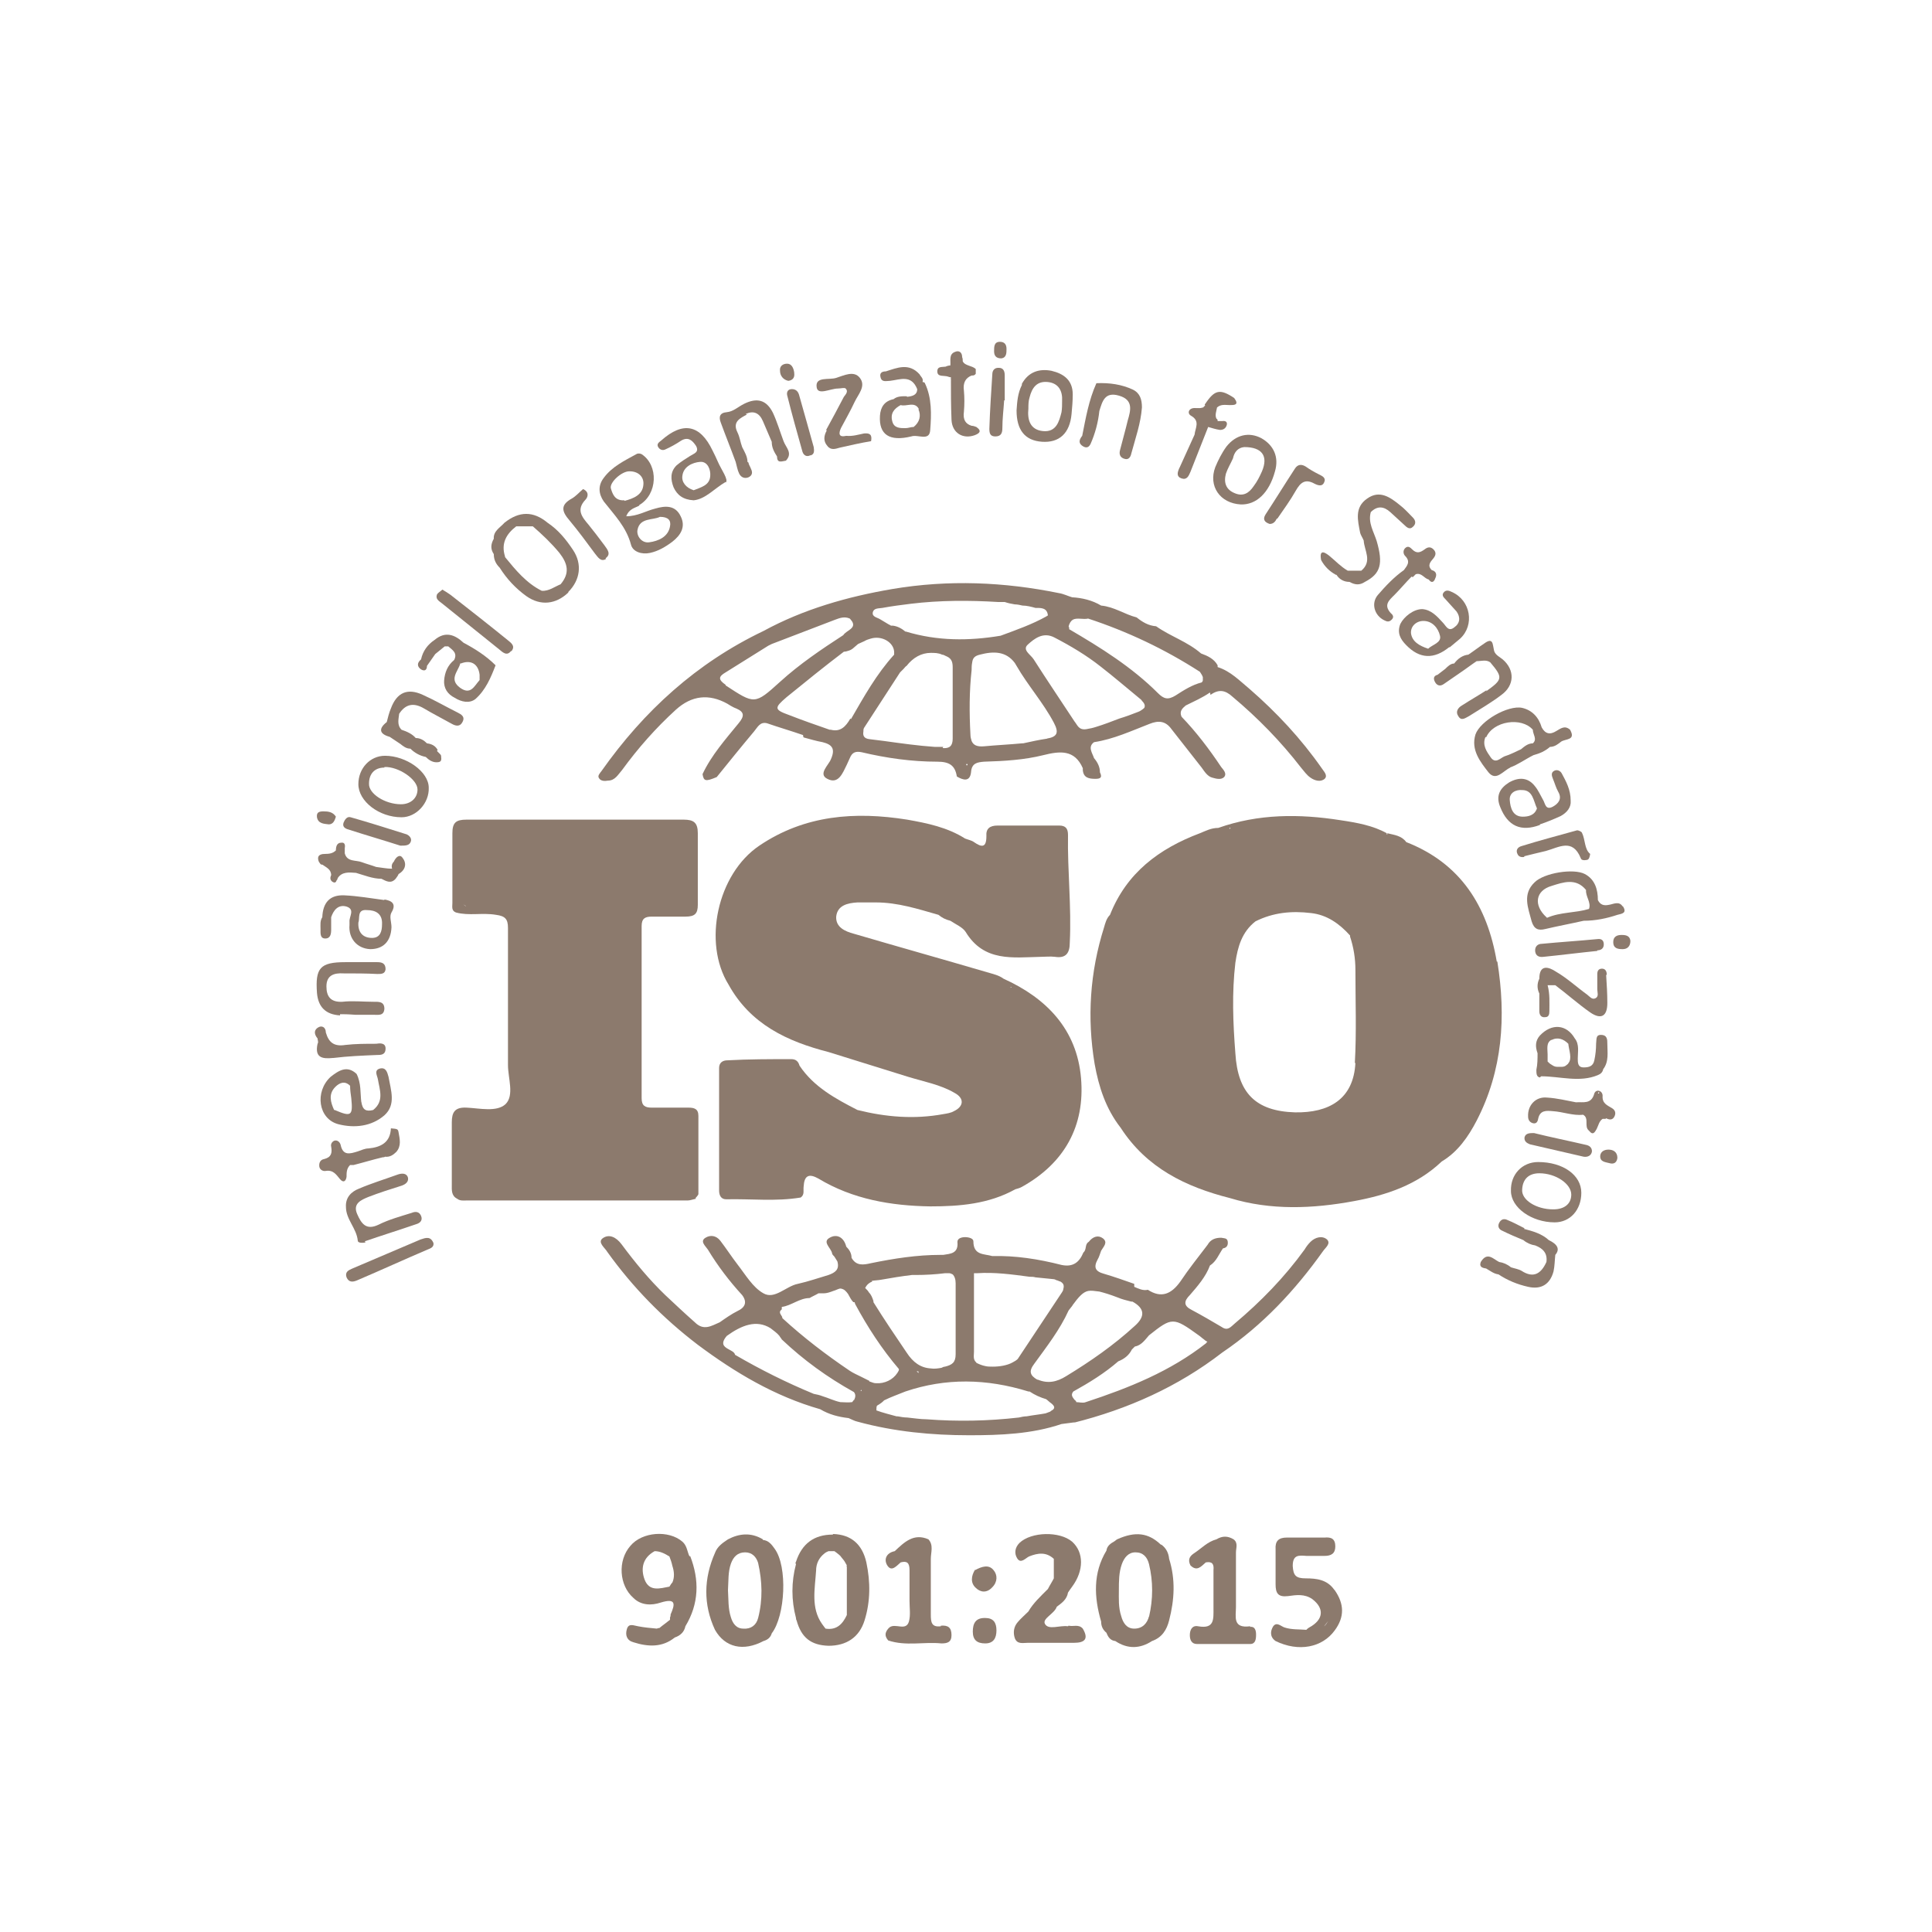 <svg viewBox="0 0 32.67 32.67" xmlns="http://www.w3.org/2000/svg" id="uuid-da65ffc2-1524-4067-bf1a-cf959786a2d0"><defs><style>.uuid-c1314198-42e1-46c1-8d28-9320af7c5bbe{fill:#8c7a6d;}</style></defs><path d="M10.81,8.54c.31-.18.33-.67.04-.86-.02-.01-.06-.02-.09,0-.2.11-.41.21-.55.4-.1.13-.09.27,0,.4.18.23.38.43.46.73.03.12.18.17.32.14.14-.03.26-.1.38-.19.14-.11.23-.25.14-.43-.09-.19-.26-.18-.43-.13-.16.04-.3.13-.49.13.05-.13.15-.14.22-.18ZM11.16,8.74c.14,0,.19.06.17.16-.03.18-.2.25-.35.27-.13.02-.22-.11-.2-.21.04-.21.26-.16.38-.22ZM10.56,8.46c-.16.01-.2-.1-.23-.2-.03-.1.19-.3.32-.29.14,0,.24.09.23.22-.01.18-.17.24-.32.28Z" class="uuid-c1314198-42e1-46c1-8d28-9320af7c5bbe"></path><path d="M14.08,25.95c-.31,0-.52.15-.62.46-.01.01-.01.03,0,.04-.08.3-.08.61,0,.91h0s0,.03.01.04c.08.29.24.42.54.43.3,0,.52-.14.61-.43.1-.32.1-.65.03-.98-.07-.31-.26-.47-.56-.48ZM14.32,26.64c0,.17,0,.34,0,.51v.16c-.07.15-.17.26-.36.23h0s-.04-.05-.06-.08c-.19-.27-.12-.59-.1-.9,0-.12.05-.22.14-.29.02-.02.05-.03.07-.04.03,0,.07,0,.1,0h0s.07.05.1.08c.02.03.05.06.07.09.01.02.03.05.04.07-.01.01,0,.02,0,.03,0,.04,0,.09,0,.14ZM14.32,26.32s0,0,0,0c0,0,0,0,0,0,0,0,0,0,0,0,0,0,0,0,0,0Z" class="uuid-c1314198-42e1-46c1-8d28-9320af7c5bbe"></path><path d="M25.31,16.26c-.16-.94-.61-1.66-1.53-2.02-.08-.11-.2-.12-.32-.15v.02h-.01v-.02c-.23-.13-.51-.18-.78-.22-.7-.11-1.39-.11-2.07.13h0c-.12,0-.21.05-.31.09-.69.26-1.24.67-1.52,1.38-.06.06-.08.14-.1.21-.24.76-.29,1.53-.16,2.31.07.39.19.76.44,1.08.44.68,1.1,1,1.85,1.19.69.21,1.4.18,2.1.05.54-.1,1.06-.27,1.48-.67h0c.27-.16.45-.42.59-.69.44-.85.5-1.76.35-2.69ZM20.79,14.02s0-.01,0-.02c0,0,.01,0,.02,0,0,0-.01.01-.02.02ZM22.92,17.97c-.03.62-.45.85-1.02.84-.67-.02-.97-.33-1.01-1-.04-.51-.06-1.02,0-1.53.04-.27.11-.52.34-.7,0,0,0,0,0,0,.3-.15.61-.18.94-.14.27.03.48.18.66.38,0,0,0,.01,0,.02.06.18.09.37.09.56,0,.53.02,1.06-.01,1.58Z" class="uuid-c1314198-42e1-46c1-8d28-9320af7c5bbe"></path><path d="M20.47,11.75c.14-.1.25-.08.37.03.43.36.82.76,1.16,1.2.05.06.1.13.16.17.07.05.17.08.24.02.06-.06-.02-.13-.05-.18-.35-.5-.76-.94-1.22-1.34-.17-.14-.32-.3-.54-.37,0-.01,0-.02,0-.03-.06-.11-.17-.16-.28-.2-.23-.2-.52-.29-.76-.46-.13-.01-.23-.07-.33-.15-.2-.05-.38-.18-.6-.2-.15-.09-.32-.13-.49-.14-.07-.02-.15-.06-.22-.07-.93-.19-1.87-.23-2.82-.07-.76.13-1.5.34-2.18.71-1.13.54-2.02,1.35-2.74,2.37-.03.04-.07.08-.04.12.03.05.1.05.15.04.12,0,.17-.1.24-.18.27-.37.57-.71.91-1.02q.4-.36.87-.1s.09.06.15.08c.14.06.14.13.04.25-.22.27-.46.54-.61.86.02.12.05.13.24.05h0c.21-.26.42-.52.63-.77.06-.07.1-.17.22-.14.2.07.41.13.61.2h0s0,.03.01.04c.11.03.21.06.32.08.16.04.22.11.14.29-.04.1-.22.25-.06.33.19.1.26-.1.33-.24.02-.04.03-.07.05-.11.04-.1.1-.12.2-.1.42.1.85.16,1.28.16.2,0,.3.06.33.25h0c.1.06.22.1.24-.07.01-.16.11-.17.22-.18.34-.01.68-.03,1-.11.28-.07.53-.1.67.22,0,.01,0,.02,0,.03.01.13.1.15.21.15.07,0,.13-.01.08-.11,0-.09-.04-.17-.1-.24-.03-.09-.11-.19,0-.27.33-.05.63-.19.94-.31.15-.06.27-.05.37.09.17.22.34.43.51.65.05.07.1.15.18.17.07.02.15.04.2-.01.05-.06-.01-.12-.05-.17-.2-.3-.42-.59-.67-.85-.04-.09.01-.14.07-.19.14-.07.28-.13.41-.22ZM13.62,10.48s-.03.01-.04.02c0,0,0,0,0,0,.01,0,.03-.01.05-.02ZM12.27,11.58c-.13-.09-.12-.14,0-.21.24-.15.48-.3.72-.45.02-.01.04-.02.06-.03.36-.14.71-.27,1.07-.41.08-.03.16-.06.25-.02.02.02.03.04.04.05.07.12-.1.15-.15.23-.37.24-.74.49-1.07.79-.43.39-.43.38-.92.06ZM14.38,12.15c-.08.14-.17.23-.33.19,0,0-.01,0-.02,0-.23-.08-.46-.16-.69-.25-.25-.09-.25-.12-.04-.3.32-.26.64-.52.97-.77.03,0,.06-.01.09-.02.03-.01.06-.03.08-.05.02-.02.05-.04.07-.06.04-.02.07-.03.11-.05.03-.02.07-.03.1-.04.19-.06.39.06.4.22,0,.02,0,.04,0,.05-.3.33-.51.71-.73,1.09ZM16.12,12.68h0s0,0,0,0c0,0,0,0,0,0ZM15.95,12.63s-.1,0-.14,0c-.29-.02-.57-.06-.86-.1-.08-.01-.16-.02-.24-.03-.11-.01-.12-.07-.11-.13,0-.02,0-.04.01-.06.2-.31.41-.63.61-.94.02-.02.04-.04.06-.06.02-.02.03-.04.05-.05.11-.14.25-.22.41-.22.06,0,.13,0,.19.03.03,0,.05.02.08.03.09.04.1.11.1.19,0,.4,0,.8,0,1.2,0,.12-.05.17-.17.16ZM15.17,10.83s0,0,0,0c0,0,0,0,0,0,0,0,0,0,0,0ZM16.34,12.92s.01,0,.02,0c0,0,0,.01,0,.02,0,0-.01,0-.02,0ZM15.32,10.68s0,0-.01,0c0,0,0,0,0,0h0c-.06-.05-.13-.09-.21-.1-.01,0-.02,0-.03,0,0,0,0,0,0,0-.01,0-.03-.02-.04-.02-.05-.03-.1-.06-.15-.09-.05-.03-.14-.04-.12-.12.02-.07.1-.06.16-.07,0,0,0,0,0,0,.16-.03.32-.05.48-.07.49-.06.99-.06,1.48-.03.03,0,.05,0,.08,0,0,0,.02,0,.03,0,.06.02.11.03.17.04.04,0,.09.01.13.02.07,0,.15.02.22.04,0,0,.01,0,.02,0,.08,0,.18,0,.19.13,0,0-.02,0-.02.01-.25.14-.51.23-.78.33,0,0,0,0,0,0-.54.09-1.07.09-1.6-.07ZM17.71,12.49c-.14.02-.27.05-.41.08,0,0-.01,0-.02,0-.21.02-.43.03-.64.05-.12.01-.18-.02-.21-.09-.01-.03-.02-.07-.02-.11-.02-.37-.02-.73.02-1.09,0-.04,0-.08.01-.13.01-.08.05-.11.13-.13.23-.06.44-.06.59.14.01.02.02.03.03.05.19.33.45.62.63.96.09.17.06.24-.12.27ZM19.35,11.97s-.05.05-.11.07c-.1.04-.21.08-.31.11-.13.05-.26.1-.39.14-.06.02-.11.03-.17.04-.13.02-.15-.07-.2-.13-.23-.35-.46-.69-.69-1.05-.05-.08-.2-.16-.1-.25.11-.1.26-.22.45-.12.27.14.54.3.78.49.22.17.44.36.66.54.01.01.03.02.04.04.04.04.06.08.04.12ZM19.88,11.76c-.13.08-.2.06-.3-.04-.44-.44-.97-.77-1.5-1.08,0,0,0-.01,0-.02,0,0,0-.02-.01-.02.01-.06.04-.1.07-.12.07-.04.18,0,.26-.02.67.22,1.3.52,1.89.9.02.03.04.06.05.09,0,.02,0,.03,0,.05,0,.01,0,.02-.02.04-.16.04-.3.13-.44.22Z" class="uuid-c1314198-42e1-46c1-8d28-9320af7c5bbe"></path><path d="M18.15,24.06c.92-.23,1.77-.61,2.52-1.19.68-.46,1.23-1.05,1.7-1.71.04-.06.14-.13.07-.2-.08-.07-.2-.04-.28.04-.04.04-.07.08-.1.13-.34.47-.74.88-1.18,1.25-.07.06-.12.13-.22.06-.17-.1-.34-.2-.51-.29-.14-.07-.13-.15-.03-.25.13-.15.27-.31.34-.5.11-.07.15-.19.22-.29.07-.01.09-.06.08-.12s-.07-.05-.11-.06c-.1,0-.18.03-.23.12h0c-.16.21-.32.41-.46.62-.15.21-.32.29-.55.14-.08.02-.16-.02-.23-.05,0,0,0-.01,0-.02,0-.01,0-.02,0-.03-.17-.06-.34-.12-.51-.17-.15-.04-.18-.11-.11-.24.03-.05.04-.1.06-.15.04-.07.12-.14.03-.21-.08-.06-.17-.03-.24.06-.07.04-.03.13-.09.18h0c-.07.17-.18.25-.37.21-.39-.1-.78-.16-1.17-.15-.14-.04-.32-.01-.32-.25,0-.05-.08-.07-.14-.07-.06,0-.13.02-.13.08.02.2-.12.2-.24.22,0,0-.02,0-.02,0-.01,0-.02,0-.03,0h0c-.39,0-.78.06-1.17.14-.13.03-.25.05-.33-.09h0c0-.08-.04-.14-.09-.19,0,0,0,0,0,0-.04-.16-.16-.22-.28-.15-.13.07.02.17.04.26,0,.02.02.04.04.06h0s.03.05.05.08c.04.14-.04.19-.15.23h0c-.17.05-.34.11-.52.15-.2.04-.39.27-.58.16-.18-.1-.3-.31-.44-.49-.1-.13-.19-.27-.29-.4-.07-.09-.17-.1-.25-.05-.1.06,0,.14.04.2.17.28.36.53.58.77.09.12.05.21-.08.27-.1.05-.2.12-.3.19-.14.06-.27.15-.42,0h0c-.17-.15-.34-.31-.5-.46-.27-.26-.51-.55-.74-.86-.09-.12-.21-.18-.32-.1-.09.07.04.16.08.23.43.6.94,1.12,1.53,1.57.63.47,1.3.87,2.07,1.09.15.09.31.13.48.15h0s0,0,0,0h0s0,0,0,0c.05.02.1.05.15.06.62.17,1.26.23,1.89.23.52,0,1.06-.02,1.56-.19.08-.01.16-.02.23-.03ZM19.43,22.58c.39-.31.41-.31.84,0,.03.02.06.05.09.07.02.02.04.03.06.04-.01,0-.02.01-.02.02,0,0,0,0,0,0,0,0,0,0,0,0-.61.48-1.31.76-2.04,1-.05.02-.11,0-.16,0,0-.02-.02-.03-.03-.04-.03-.04-.07-.08-.02-.14.27-.15.53-.31.76-.51.1-.04.18-.1.23-.2.02-.02.03-.03.05-.05.11-.02.17-.11.24-.19ZM18.13,22.08c.11-.15.18-.23.27-.25.05-.01.11,0,.19.01.08.02.18.05.31.1.07.03.15.05.23.07,0,0,.01,0,.02,0q.31.17.04.41c-.36.33-.75.6-1.16.85-.16.1-.31.13-.48.06,0,0,0,0-.01,0-.12-.07-.15-.14-.05-.27.21-.29.43-.57.58-.9.02-.03.05-.06.07-.09ZM16.46,21.53s.04,0,.06,0c.3-.02.59.02.89.06.03,0,.07,0,.1.01.1.01.2.02.3.03.02,0,.04.01.06.02.02,0,.04.02.06.02.05.03.07.06.05.13,0,.02-.01.03-.02.05-.25.38-.5.75-.75,1.13-.02.02-.05.04-.09.06-.09.05-.22.07-.33.07-.05,0-.09,0-.13-.01-.05-.01-.1-.03-.14-.05,0,0-.01,0-.01-.01-.06-.05-.04-.12-.04-.18,0-.08,0-.15,0-.23,0-.28,0-.56,0-.84,0-.09,0-.18,0-.27,0,0,0,0,0,0ZM14.74,21.66c.05-.01.11-.01.16-.02.17-.03.35-.06.52-.08,0,0,0,0,0,0,.02,0,.03,0,.05,0h0s0,0,.01,0c.17,0,.34-.01.5-.03.03,0,.05,0,.07,0,.02,0,.04.01.06.02.03.03.05.08.05.15,0,.4,0,.8,0,1.2,0,.14-.06.18-.18.21-.02,0-.04.01-.06.02-.06.01-.12.02-.18.01-.17-.01-.3-.1-.41-.27,0,0,0,0,0,0,0,0,0,0,0,0-.19-.28-.38-.56-.56-.85,0,0,0-.01,0-.02-.02-.06-.04-.11-.08-.15-.01-.02-.03-.04-.05-.06,0,0,0,0-.01-.01.03-.06.07-.09.12-.11ZM15.76,23.25s-.01,0-.02,0h0s0,0,.02,0ZM15.54,23.22s-.03-.02-.04-.03c0,0,.02,0,.03,0,0,.01,0,.02.01.03ZM14.44,23.67s-.02.03-.03.04c-.07.01-.14,0-.2,0-.1-.02-.2-.07-.3-.1-.05-.02-.1-.03-.15-.04-.46-.19-.9-.41-1.33-.66-.01-.05-.07-.07-.12-.1-.07-.04-.13-.09-.02-.22,0,0,0,0,0,0,.25-.18.5-.28.74-.13.05.04.11.08.15.13.01.02.03.04.04.06h0c.37.35.77.64,1.22.89.04.05.02.1,0,.14ZM14.55,23.52s0,0,0,0h0s.02-.02.02-.02c0,0,0,0,0,.02-.01,0-.02,0-.03,0ZM14.7,23.35s-.1-.05-.14-.07c-.06-.03-.13-.06-.19-.1-.4-.27-.78-.56-1.14-.89-.02-.02-.05-.04-.06-.06.01.02.04.04.06.06,0-.04-.05-.07-.04-.11,0-.01.01-.02.03-.04,0,0,0-.01,0-.02,0,0,0,0,0,0,0,0,0-.01,0-.02.16-.02.3-.15.47-.15.05-.03.1-.05.15-.08.03,0,.06,0,.09,0,.05,0,.11-.02.16-.04.04-.01.07-.03.11-.04,0,0,.01,0,.02,0h0,0s0,0,0,0c.06.01.09.05.12.09.03.05.05.1.09.14,0,0,0,0,.01,0,0,0,0,0,.01,0,0,0,.01.02.01.03.21.39.45.76.74,1.1,0,0,0,.01,0,.02-.06.13-.19.21-.33.22,0,0-.01,0-.02,0h0s-.02,0-.04,0c-.04,0-.07-.02-.11-.03ZM17.76,23.87s-.05.02-.08.03h0c-.11.02-.21.03-.32.05-.04,0-.09.01-.13.02-.52.06-1.04.07-1.56.03-.11,0-.22-.02-.33-.03-.05,0-.11-.01-.16-.02h0s-.01,0-.02,0c-.11-.03-.23-.06-.34-.1,0-.04,0-.06.01-.08h0s.07-.04.1-.07c0,0,.01-.01.02-.02,0,0,0,0,0,0,.12-.06.24-.1.36-.15.68-.23,1.37-.22,2.08,0,0,0,.01,0,.02,0,.09.06.18.1.28.13h0s.04.03.06.05c.07.05.12.1.02.15Z" class="uuid-c1314198-42e1-46c1-8d28-9320af7c5bbe"></path><path d="M12.27,8.16c.06-.04-.08-.23-.13-.35-.03-.07-.06-.13-.09-.19-.21-.44-.5-.5-.87-.17-.04.03-.08.06-.05.11.03.05.08.06.12.04.09-.04.18-.09.27-.15.12-.07.19,0,.25.09.06.11-.04.13-.1.17-.08.05-.16.1-.23.16-.11.11-.1.24-.05.37.06.13.16.21.34.22.2-.02.35-.2.54-.31ZM11.54,8.04c.02-.15.17-.22.3-.23.13-.01.18.14.17.24-.01.16-.16.19-.28.24-.13-.04-.21-.14-.19-.25Z" class="uuid-c1314198-42e1-46c1-8d28-9320af7c5bbe"></path><path d="M24.51,10.95c.06-.05.12-.1.18-.15.25-.23.18-.65-.14-.79-.04-.02-.09-.04-.13,0-.05.05-.01.09.02.12.06.07.13.14.19.21.07.1.06.2-.04.27-.1.08-.14-.03-.19-.08-.1-.11-.2-.22-.35-.23-.15,0-.31.13-.37.25-.06.15,0,.26.1.36q.34.35.73.03ZM24.07,10.5c.15,0,.25.12.28.25.03.12-.13.15-.2.22-.15-.05-.27-.12-.29-.26-.01-.12.09-.21.21-.21Z" class="uuid-c1314198-42e1-46c1-8d28-9320af7c5bbe"></path><path d="M25.53,12.98c.14-.05.26-.14.4-.21.11-.03.2-.07.28-.14.08,0,.14-.05.19-.09h0c.08-.05.25-.02.15-.2-.09-.08-.16-.02-.23.02-.11.07-.19.05-.25-.06-.05-.17-.16-.29-.33-.33-.24-.05-.71.22-.79.45-.08.26.08.46.22.64.13.16.25-.03.37-.08ZM25.13,12.47c.12-.28.6-.35.79-.13,0,.08.08.16,0,.23-.08,0-.14.05-.2.1-.09.04-.18.09-.28.12-.07.03-.15.13-.23.02-.07-.1-.15-.21-.09-.35Z" class="uuid-c1314198-42e1-46c1-8d28-9320af7c5bbe"></path><path d="M26.01,19.65c-.27,0-.47.21-.46.49,0,.28.35.53.74.53.26,0,.45-.21.45-.5,0-.3-.31-.52-.73-.52ZM26.26,20.45c-.28,0-.54-.16-.52-.34.01-.17.11-.27.29-.27.28,0,.54.18.54.36,0,.16-.12.25-.3.25Z" class="uuid-c1314198-42e1-46c1-8d28-9320af7c5bbe"></path><path d="M6.79,13.82c.25,0,.47-.24.46-.5,0-.27-.38-.54-.74-.54-.25,0-.45.21-.45.48,0,.29.35.56.73.56ZM6.5,12.97c.24-.01.56.21.56.38,0,.15-.12.25-.28.25-.27,0-.55-.18-.54-.35,0-.16.09-.27.26-.27Z" class="uuid-c1314198-42e1-46c1-8d28-9320af7c5bbe"></path><path d="M26.04,13.94c.12-.04.24-.09.35-.14.11-.06.18-.15.17-.26,0-.19-.08-.33-.15-.46-.02-.04-.07-.07-.12-.05-.07.03-.05.09-.03.14.03.07.05.15.09.22.07.12,0,.2-.09.25-.13.07-.13-.06-.17-.12-.04-.07-.08-.16-.13-.22-.12-.16-.28-.16-.44-.07-.16.1-.23.23-.15.42q.19.48.67.3ZM25.74,13.36c.18,0,.19.18.25.31-.04.12-.15.14-.24.14-.17,0-.21-.15-.22-.28s.11-.18.21-.17Z" class="uuid-c1314198-42e1-46c1-8d28-9320af7c5bbe"></path><path d="M17.28,6.51c-.07.14-.08.28-.09.43,0,.33.14.51.43.53.29.02.47-.14.5-.47.01-.11.02-.22.02-.33,0-.24-.15-.35-.36-.4-.21-.04-.39.02-.5.22ZM17.96,6.78c0,.06,0,.13-.01.19-.04.16-.09.34-.31.32-.22-.02-.27-.19-.25-.38,0-.06,0-.13.02-.19.04-.16.12-.28.31-.26.18.02.25.15.24.32Z" class="uuid-c1314198-42e1-46c1-8d28-9320af7c5bbe"></path><path d="M20.98,8.53c.26.01.48-.19.58-.56.07-.24-.02-.44-.23-.56-.21-.11-.43-.06-.59.14-.08.11-.14.23-.19.35-.12.32.08.61.43.63ZM20.85,7.75c.02-.1.08-.18.19-.19.3,0,.41.15.3.41-.04.09-.08.17-.14.25-.08.12-.18.18-.32.12-.15-.06-.19-.18-.15-.33.03-.09.08-.17.12-.26Z" class="uuid-c1314198-42e1-46c1-8d28-9320af7c5bbe"></path><path d="M27.44,15.33h0c-.06-.1-.16-.04-.23-.03-.09.02-.15,0-.19-.08h0c0-.18-.05-.35-.22-.44-.19-.1-.69-.02-.85.14-.21.2-.11.43-.05.66.04.13.11.16.23.13.21-.05.43-.09.65-.14.2,0,.39-.04.57-.1.08-.02.17-.03.09-.15ZM26.15,15.51c-.22-.2-.19-.45.09-.53.19-.06.41-.14.58.07-.01.11.09.21.05.32-.23.07-.48.05-.71.15ZM26.86,15.37s0,0,0,0c0,0,0,0,0,0h0ZM26.87,15.37h0Z" class="uuid-c1314198-42e1-46c1-8d28-9320af7c5bbe"></path><path d="M6.17,20.99c.29-.1.58-.19.87-.29.07-.02.11-.07.08-.14-.03-.07-.09-.08-.16-.05-.19.06-.38.11-.56.2-.21.1-.29-.02-.36-.18-.08-.18.07-.24.19-.29.18-.07.37-.13.56-.19.06-.02.12-.06.11-.13-.02-.09-.11-.08-.17-.06-.22.08-.45.15-.66.24-.13.05-.23.15-.22.31,0,.21.18.36.2.57,0,.04.08.04.13.03Z" class="uuid-c1314198-42e1-46c1-8d28-9320af7c5bbe"></path><path d="M5.75,17.15c.06,0,.13,0,.26.01.06,0,.18,0,.31,0,.08,0,.17.02.18-.1,0-.13-.1-.12-.19-.12-.17,0-.35-.02-.52,0-.2.01-.27-.09-.27-.26,0-.19.13-.23.29-.22.19,0,.38,0,.57.01.07,0,.13,0,.14-.08,0-.1-.06-.12-.14-.12-.18,0-.36,0-.54,0-.43,0-.51.1-.48.52q.03.36.39.38Z" class="uuid-c1314198-42e1-46c1-8d28-9320af7c5bbe"></path><path d="M6.5,15.22c-.23-.03-.45-.07-.68-.08-.24-.01-.36.12-.37.37-.04.06-.03.13-.03.2,0,.07-.01.16.08.16.09,0,.1-.08.1-.15,0-.07,0-.14,0-.21.04-.12.12-.22.26-.18.15.05.04.17.05.26,0,.01,0,.03,0,.05-.02.23.13.4.35.41.22,0,.35-.13.36-.37,0-.09-.04-.18,0-.25.09-.15,0-.2-.12-.22ZM6.29,15.86c-.14,0-.24-.08-.23-.26.03-.07-.03-.23.15-.21.14,0,.26.06.25.24,0,.12-.03.23-.17.23Z" class="uuid-c1314198-42e1-46c1-8d28-9320af7c5bbe"></path><path d="M6.11,18.64c-.02-.16,0-.32-.08-.48h0c-.16-.15-.3-.06-.44.05-.27.25-.21.71.13.8.27.07.56.04.78-.15.2-.18.11-.42.07-.65-.02-.07-.04-.17-.15-.14-.1.03-.04.12-.03.18.03.18.11.37-.08.52-.12.03-.18,0-.2-.14ZM5.65,18.77s.04.05.07.06c-.02-.02-.05-.04-.07-.06-.06-.13-.1-.27.02-.39.07-.07.16-.11.25-.02,0,.07.01.14.02.21.03.3,0,.32-.28.2Z" class="uuid-c1314198-42e1-46c1-8d28-9320af7c5bbe"></path><path d="M13.98,7.28c-.05.09-.06.18.01.26.06.08.14.05.21.03.18-.04.35-.08.53-.11.02-.11-.02-.14-.12-.13-.1.02-.19.05-.3.04-.13.03-.13-.04-.09-.13.08-.15.16-.29.23-.44.06-.13.2-.27.09-.41-.1-.13-.27-.04-.4,0-.12.04-.36-.03-.33.16.02.14.23.02.36.02.05,0,.11-.02.13,0,.05.05,0,.1-.03.14-.1.19-.2.38-.3.56Z" class="uuid-c1314198-42e1-46c1-8d28-9320af7c5bbe"></path><path d="M12.61,7c.13-.06.23-.02.29.12.05.12.1.23.15.35,0,.1.04.17.09.25h0c0,.12.08.08.15.07.12-.13,0-.22-.04-.33-.06-.16-.11-.33-.18-.48-.11-.22-.27-.26-.49-.15-.1.05-.18.13-.29.14-.12.01-.14.08-.1.18.08.22.17.44.25.66.02.07.03.14.06.2.03.06.09.09.16.06.06-.03.07-.08.04-.14-.01-.03-.03-.06-.04-.09,0-.01,0-.02-.02-.03,0-.09-.05-.17-.09-.25h0c-.03-.08-.04-.17-.08-.25-.09-.18.05-.24.16-.3Z" class="uuid-c1314198-42e1-46c1-8d28-9320af7c5bbe"></path><path d="M22.6,9.72c.05.08.13.12.22.12.09.05.17.06.26,0,.27-.14.31-.31.2-.69-.05-.16-.15-.31-.1-.49h0c.11-.11.22-.1.33,0,.08.07.16.15.24.22.04.04.09.08.14.03.06-.05.05-.11,0-.16-.07-.07-.14-.15-.22-.21-.16-.13-.34-.26-.55-.11-.22.15-.16.37-.12.58.01.04.04.08.06.13.01.17.15.35-.04.51-.08,0-.16,0-.23,0-.12-.07-.2-.16-.31-.25-.05-.04-.18-.14-.14.07.06.11.14.19.25.25h0Z" class="uuid-c1314198-42e1-46c1-8d28-9320af7c5bbe"></path><path d="M7.4,12.68c-.04-.07-.1-.1-.18-.11-.05-.05-.11-.09-.19-.09-.06-.07-.15-.11-.24-.14-.08-.08-.05-.18-.04-.27.11-.17.25-.19.42-.09.15.09.31.17.47.26.07.04.14.05.18-.03.05-.09-.02-.13-.08-.16-.2-.1-.39-.21-.59-.3-.26-.12-.44-.04-.54.23-.03.07-.05.15-.07.23-.14.11-.13.2.05.25h0c.06.04.12.08.18.12h0c.05.04.1.08.17.08.07.07.16.12.26.14.05.05.11.09.18.09.07,0,.09-.02.08-.09,0-.02,0-.03-.02-.05l-.05-.05Z" class="uuid-c1314198-42e1-46c1-8d28-9320af7c5bbe"></path><path d="M27.17,16.48c0-.05-.02-.1-.08-.1-.06,0-.08.04-.08.09,0,.09,0,.17,0,.26,0,.05.03.12-.03.15-.06.03-.1-.03-.14-.06-.18-.13-.34-.28-.53-.39-.12-.08-.28-.13-.28.12-.04.08-.04.17,0,.25,0,.1,0,.2,0,.3,0,.06.03.11.1.1.06,0,.07-.05.07-.1,0-.15.01-.29-.03-.44.04,0,.09,0,.13,0,.2.15.39.32.59.46.19.13.29.06.29-.16,0-.16-.01-.31-.02-.47Z" class="uuid-c1314198-42e1-46c1-8d28-9320af7c5bbe"></path><path d="M7.11,20.96c-.38.16-.77.33-1.15.49-.07.03-.13.06-.1.15.04.09.11.08.18.05.4-.17.79-.35,1.19-.52.05-.02.11-.04.1-.11-.05-.12-.13-.09-.22-.06Z" class="uuid-c1314198-42e1-46c1-8d28-9320af7c5bbe"></path><path d="M8.65,11.01c.07-.09-.01-.14-.07-.19-.32-.26-.64-.51-.96-.76-.04-.03-.09-.06-.14-.09-.03.03-.07.05-.09.08-.03.08.03.11.08.15.32.26.65.52.97.78.06.05.13.12.2.03Z" class="uuid-c1314198-42e1-46c1-8d28-9320af7c5bbe"></path><path d="M25.77,14.48c.12-.03.24-.06.37-.09.22-.06.45-.22.59.12.01.04.06.04.11.03.03-.01.04-.04.05-.1-.1-.08-.08-.24-.14-.36-.01-.02-.06-.04-.08-.04-.32.09-.63.17-.95.27-.06.02-.09.07-.06.13.02.05.07.06.12.05Z" class="uuid-c1314198-42e1-46c1-8d28-9320af7c5bbe"></path><path d="M21.6,8.77c.11-.16.22-.31.31-.47.08-.14.16-.21.32-.12.06.03.13.05.16-.02.04-.08-.03-.11-.09-.14-.08-.04-.15-.08-.22-.13-.08-.05-.14-.03-.18.03-.17.26-.33.52-.5.78-.05.08-.02.13.07.16.07,0,.1-.05.12-.09Z" class="uuid-c1314198-42e1-46c1-8d28-9320af7c5bbe"></path><path d="M15.33,6.7c-.08,0-.16,0-.22.05h0c-.15.03-.22.13-.23.28-.02.32.16.44.53.35.11-.04.31.09.32-.11.02-.26.03-.54-.09-.79,0-.01-.02-.02-.04-.02.02-.06-.03-.09-.05-.13-.18-.2-.38-.11-.57-.05h0c-.07,0-.11.03-.09.1.02.09.1.06.16.06.17-.02.36-.11.46.14,0,.1-.08.12-.17.13ZM15.53,6.92c.05.11.02.22-.08.3-.05,0-.09.02-.14.02-.09,0-.19,0-.22-.11-.04-.14.03-.22.14-.28.1.03.24-.07.31.07Z" class="uuid-c1314198-42e1-46c1-8d28-9320af7c5bbe"></path><path d="M10.24,9.44c.1-.07.03-.15-.02-.22-.09-.12-.18-.24-.27-.35-.11-.13-.21-.25-.05-.42.04-.04.07-.13-.04-.18-.06.05-.12.12-.19.16-.2.11-.17.22-.04.37.15.18.29.37.43.56.05.06.1.15.19.09Z" class="uuid-c1314198-42e1-46c1-8d28-9320af7c5bbe"></path><path d="M5.64,17.89c.24-.03.49-.04.73-.05.07,0,.15,0,.15-.11,0-.1-.1-.09-.16-.08-.17,0-.35,0-.52.02-.19.03-.28-.04-.33-.21,0-.09-.07-.13-.14-.08-.07.05-.05.12,0,.18,0,.03.02.06,0,.09-.05.23.07.26.26.24Z" class="uuid-c1314198-42e1-46c1-8d28-9320af7c5bbe"></path><path d="M21.14,27.5c-.3.04-.24-.16-.24-.33,0-.31,0-.62,0-.92,0-.07.04-.16-.04-.22-.1-.06-.19-.06-.29,0h0c-.15.04-.25.15-.37.23-.08.05-.12.11-.07.21.11.11.18.02.26-.05.11-.02.14.03.13.13,0,.21,0,.43,0,.64,0,.19.02.36-.26.31-.1-.02-.14.06-.14.15,0,.08.03.15.12.15.3,0,.6,0,.9,0,.09,0,.1-.08.1-.16,0-.07-.02-.14-.1-.13ZM20.78,27.16s0,0,0,0c0,.06,0,.12,0,.17,0-.06,0-.11,0-.17Z" class="uuid-c1314198-42e1-46c1-8d28-9320af7c5bbe"></path><path d="M5.87,14.02c.31.1.62.19.9.28.09,0,.16,0,.18-.08.01-.05-.03-.09-.07-.11-.32-.1-.63-.2-.95-.29-.06-.02-.1.04-.12.09-.02.06.01.09.06.11Z" class="uuid-c1314198-42e1-46c1-8d28-9320af7c5bbe"></path><path d="M19.94,7.92c-.03.07-.05.14.04.17.09.03.12-.04.15-.11.1-.25.2-.51.3-.76.07.02.13.04.2.05.05,0,.09-.02.11-.07.02-.05,0-.09-.07-.08-.03,0-.05,0-.08,0,0-.02,0-.03-.02-.04-.03-.06,0-.13.01-.19.07-.06.14-.04.22-.04.07,0,.16,0,.07-.12-.24-.16-.33-.14-.49.1-.01,0-.01.02,0,.03-.01,0-.02.02-.03.02,0,0,.01,0,.02-.01-.01,0-.02.02-.03.03,0,0,0-.01.02-.02-.05.03-.1.02-.16.02-.1,0-.13.09-.06.13.16.09.07.21.06.32-.08.18-.17.37-.25.55Z" class="uuid-c1314198-42e1-46c1-8d28-9320af7c5bbe"></path><path d="M27.01,16.07c.06,0,.11-.03.11-.1,0-.07-.04-.1-.11-.09-.31.03-.63.05-.94.08-.07,0-.12.05-.11.13.01.07.06.1.14.09.3-.03.61-.07.91-.1Z" class="uuid-c1314198-42e1-46c1-8d28-9320af7c5bbe"></path><path d="M13.71,7.7c.06-.02.06-.07.05-.14-.08-.28-.16-.58-.25-.89-.02-.06-.06-.09-.12-.09-.06,0-.09.04-.08.1.08.32.17.64.26.96.02.06.07.09.13.06Z" class="uuid-c1314198-42e1-46c1-8d28-9320af7c5bbe"></path><path d="M16.88,6.22c-.06,0-.1.04-.1.11-.02.31-.04.61-.05.92,0,.07.01.13.1.13.1,0,.12-.06.12-.14,0-.16.02-.31.03-.47h.01c0-.14,0-.28,0-.42,0-.07-.02-.13-.1-.13Z" class="uuid-c1314198-42e1-46c1-8d28-9320af7c5bbe"></path><path d="M26.82,19.36c-.3-.07-.6-.13-.88-.2-.07,0-.14,0-.16.07-.01.07.04.1.09.12.3.07.61.14.91.21.07.01.13-.02.14-.09,0-.07-.05-.1-.1-.11Z" class="uuid-c1314198-42e1-46c1-8d28-9320af7c5bbe"></path><path d="M5.9,19.7s.05,0,.08,0c.16-.04.32-.09.49-.13.01,0,.03,0,.04-.01.08.01.14-.03.19-.08.09-.1.06-.22.04-.33-.01-.06-.02-.06-.13-.07h0c-.01.24-.17.32-.38.34-.06,0-.12.03-.18.05-.13.04-.25.08-.29-.11-.01-.04-.05-.09-.11-.07-.04.02-.06.06-.05.1.02.11,0,.18-.12.21-.06.01-.09.06-.08.13.01.05.06.08.11.07.13-.02.18.07.24.14h0c.06.07.1.03.11-.04,0-.07,0-.14.06-.2Z" class="uuid-c1314198-42e1-46c1-8d28-9320af7c5bbe"></path><path d="M11.76,20.26s.05-.05.05-.07c0-.44,0-.88,0-1.32,0-.12-.07-.14-.17-.14-.21,0-.41,0-.62,0-.11,0-.17-.03-.17-.16,0-.97,0-1.94,0-2.91,0-.13.06-.16.17-.16.19,0,.38,0,.57,0,.16,0,.21-.05.21-.2,0-.4,0-.8,0-1.21,0-.18-.07-.23-.24-.23-1.22,0-2.45,0-3.67,0-.18,0-.24.05-.24.23,0,.39,0,.79,0,1.18,0,.06-.02.13.06.16.22.06.45,0,.68.04.15.02.2.07.2.22,0,.77,0,1.55,0,2.32,0,.22.11.51-.04.66-.15.14-.44.07-.66.06-.2-.01-.25.08-.25.25,0,.35,0,.71,0,1.06,0,.08-.01.18.09.23.05.04.11.03.16.03,1.25,0,2.49,0,3.74,0,.04,0,.09-.02.14-.03ZM7.87,15.32s-.03-.02-.04-.03c.01.01.03.02.05.03,0,0,0,0,0,0Z" class="uuid-c1314198-42e1-46c1-8d28-9320af7c5bbe"></path><path d="M25.78,20.77c-.1-.05-.19-.1-.29-.14-.06-.03-.11-.01-.14.05-.03.06,0,.11.05.13.12.06.24.11.36.16.06.05.13.08.2.09h0c.13.05.21.13.19.28h0c-.09.2-.22.28-.42.15-.05-.03-.12-.04-.18-.06h0c-.06-.05-.13-.08-.2-.09h0c-.1-.05-.2-.18-.31,0h0c-.03.08.02.1.09.11.07.04.13.09.21.1.15.1.32.17.5.21.22.05.37-.04.43-.26.02-.09.02-.19.03-.28q.12-.14-.11-.25c-.12-.11-.27-.15-.42-.19Z" class="uuid-c1314198-42e1-46c1-8d28-9320af7c5bbe"></path><path d="M23.89,9.76s.03-.03.05-.05c.1-.03.14.07.22.09h0c.05.07.09.04.11-.02.03-.06.02-.12-.06-.14-.08-.08-.02-.14.03-.2.04-.05.05-.1,0-.15-.05-.05-.1-.04-.15,0-.07.05-.13.08-.21,0-.03-.03-.07-.07-.12-.02-.04.04-.03.1,0,.13.1.1.03.17-.02.24-.17.12-.31.27-.44.42-.12.14-.06.35.11.43.04.02.07.03.11,0,.05-.04.05-.08,0-.12-.13-.14-.03-.22.06-.31.1-.1.19-.21.29-.31Z" class="uuid-c1314198-42e1-46c1-8d28-9320af7c5bbe"></path><path d="M15.91,27.5c-.16.02-.17-.07-.17-.2,0-.31,0-.63,0-.94,0-.11.05-.23-.04-.33-.25-.11-.41.05-.57.2-.15.03-.19.15-.12.25.07.1.15,0,.22-.06.11-.03.15.01.15.13,0,.17,0,.35,0,.52,0,.12.02.24-.01.35-.05.17-.23.02-.33.1,0,0-.01.01-.02.02-.06.07-.06.13,0,.2.3.1.6.02.9.05.1,0,.17-.02.17-.14,0-.13-.06-.17-.18-.16ZM15.4,27.55h0s0,0,0,0c0,0,0,0,0,0Z" class="uuid-c1314198-42e1-46c1-8d28-9320af7c5bbe"></path><path d="M27.16,18.91c.06.03.11.03.14-.03.03-.06.01-.11-.04-.14-.08-.05-.17-.08-.16-.21,0-.09-.11-.12-.14-.04-.05.19-.19.14-.31.15-.16-.03-.32-.07-.49-.08-.19-.02-.33.13-.32.32,0,.05.02.09.07.11.06.02.09-.01.1-.07.03-.15.14-.14.25-.13.17.01.34.08.51.06.11.06.01.2.1.27h0c.07.09.1.02.13-.03.03-.06.04-.13.1-.17.02,0,.03,0,.05,0ZM27.03,18.49s0,0,0,0c0,0,0,0-.01,0,0,0,.01-.02.02-.03,0,.01,0,.02,0,.03Z" class="uuid-c1314198-42e1-46c1-8d28-9320af7c5bbe"></path><path d="M16.65,27.36c-.15,0-.2.09-.2.23,0,.14.07.2.21.2.14,0,.19-.09.19-.22,0-.13-.05-.21-.19-.21Z" class="uuid-c1314198-42e1-46c1-8d28-9320af7c5bbe"></path><path d="M12.9,26.03h0c-.2-.12-.4-.1-.59,0h0c-.09.06-.18.12-.22.23h0c-.19.43-.2.87,0,1.3h0s0,0,0,0c.17.3.48.37.82.19h0c.07-.02.12-.06.14-.13.23-.3.27-1.13.05-1.43-.05-.07-.1-.14-.2-.15ZM12.82,27.36c-.03.12-.12.19-.25.18-.12,0-.18-.09-.21-.19-.05-.15-.04-.31-.05-.46.01-.16,0-.31.05-.45.04-.11.11-.19.24-.19.12,0,.19.08.22.18.07.31.08.62,0,.93Z" class="uuid-c1314198-42e1-46c1-8d28-9320af7c5bbe"></path><path d="M19.63,26.12c-.21-.2-.43-.23-.74-.09h0s-.03.02-.04.03c-.07.04-.13.08-.14.16h0c-.23.38-.21.79-.09,1.2,0,.08.03.14.09.19.03.08.07.13.15.14,0,0,0,0,0,0,.21.14.42.13.62,0,0,0,0,0,0,0,.17-.06.25-.19.29-.35.09-.35.11-.69,0-1.04-.01-.1-.05-.18-.13-.24ZM19.43,27.33c-.03.12-.11.21-.25.21-.13,0-.19-.1-.22-.21-.05-.15-.04-.3-.04-.44,0-.15,0-.3.05-.44.04-.11.11-.2.23-.2.13,0,.2.08.23.2.07.29.07.59,0,.89Z" class="uuid-c1314198-42e1-46c1-8d28-9320af7c5bbe"></path><path d="M16.49,26.54c-.07.11-.08.23.01.31.08.08.19.09.28-.01.09-.09.09-.21.02-.29-.08-.1-.2-.06-.31,0Z" class="uuid-c1314198-42e1-46c1-8d28-9320af7c5bbe"></path><path d="M26.06,18.2c.32,0,.65.11.96-.02.05-.02.08-.05.09-.1.1-.13.07-.29.07-.43,0-.07,0-.15-.11-.15-.09,0-.07.08-.08.15,0,.09-.01.19-.03.28-.02.1-.09.12-.18.12-.1,0-.1-.08-.1-.15,0-.11.03-.24-.05-.34,0,0,0,0,0,0-.14-.24-.39-.26-.59-.05-.08.09-.08.19-.04.3,0,.09,0,.19-.02.28,0,.06,0,.12.06.13ZM27.08,17.7s0,0,0,0c0-.04,0-.09,0-.14,0,.05,0,.1,0,.14ZM26.73,18.08s0,0,0,0c0,0,0,0,0,0,0,0,0,0,0,0ZM26.23,17.59c.11-.06.21-.02.29.06.01.11.07.25,0,.33,0,.01-.02.02-.03.03-.02.02-.05.03-.08.03-.03,0-.05,0-.08,0-.04,0-.07-.02-.1-.04-.02-.01-.04-.03-.06-.05,0,0,0,0,0,0,0-.04,0-.08,0-.12,0-.09-.03-.2.07-.25Z" class="uuid-c1314198-42e1-46c1-8d28-9320af7c5bbe"></path><path d="M11.66,26.32c-.04-.08-.04-.18-.12-.25-.23-.2-.68-.17-.88.07-.22.25-.19.67.05.88.13.13.31.13.46.08.26-.08.25.02.17.2,0,.02,0,.03-.01.05,0,.01,0,.03,0,.04-.06.05-.12.09-.18.14-.01,0-.03,0-.04.01-.11-.01-.22-.02-.32-.04-.07-.01-.16-.06-.19.05-.03.1,0,.19.11.22.25.08.49.09.7-.08.09-.03.16-.09.18-.19h0s0,0,0,0c.23-.38.24-.78.08-1.19ZM11.2,26.1s0,0,0,0c0,0,0,0,0,0,0,0,0,0,.01,0ZM11.36,26.77s-.03.04-.04.06c-.16.03-.34.09-.42-.12-.07-.19-.03-.37.17-.48,0,0,0,0,0,0,0,0,0,0,0,0,.09,0,.17.04.25.09h0c.02.05.04.11.05.16.03.09.04.19,0,.28ZM11.58,27.51s-.01,0-.02,0c0,0,.01,0,.02,0h0Z" class="uuid-c1314198-42e1-46c1-8d28-9320af7c5bbe"></path><path d="M18.06,27.5c-.14-.02-.33.07-.39-.04-.05-.09.16-.17.2-.29.08-.06.17-.12.19-.24.02-.03.04-.06.07-.1.2-.27.2-.58,0-.76-.21-.18-.69-.17-.89.02-.08.08-.09.18-.04.26.06.1.14,0,.2-.03.15-.06.29-.08.42.04,0,.11,0,.22,0,.33,0,0,0,0,0,0-.03.06-.07.12-.1.18-.12.12-.25.24-.33.38-.06.06-.13.12-.18.18-.07.08-.08.18-.05.27.04.11.14.08.22.08.26,0,.52,0,.78,0,.19,0,.25-.07.15-.24-.07-.08-.16-.03-.24-.05ZM17.82,26.84s0,0,0,0h0s0,0,0,0ZM17.59,27.6s0,0,0,0h0s0,0,0,0Z" class="uuid-c1314198-42e1-46c1-8d28-9320af7c5bbe"></path><path d="M27.42,15.81c-.08,0-.14.03-.14.12,0,.11.08.12.16.12.08,0,.13-.05.13-.14-.01-.09-.08-.1-.15-.1Z" class="uuid-c1314198-42e1-46c1-8d28-9320af7c5bbe"></path><path d="M5.56,13.94c.07,0,.1-.06.12-.13-.05-.08-.13-.09-.21-.09-.08,0-.12.02-.11.1.02.11.12.11.2.12Z" class="uuid-c1314198-42e1-46c1-8d28-9320af7c5bbe"></path><path d="M13.43,6.3c-.01-.07-.04-.15-.12-.15-.07,0-.13.04-.12.12,0,.08.05.15.14.17.08-.01.11-.06.1-.13Z" class="uuid-c1314198-42e1-46c1-8d28-9320af7c5bbe"></path><path d="M27.2,19.44c-.07,0-.13.03-.14.1-.01.11.09.11.16.13.07.02.12-.01.13-.09,0-.1-.07-.14-.15-.14Z" class="uuid-c1314198-42e1-46c1-8d28-9320af7c5bbe"></path><path d="M17.02,5.9c0-.07-.03-.12-.11-.12-.1,0-.1.08-.1.16,0,.07.03.12.12.12.09-.01.09-.09.09-.16Z" class="uuid-c1314198-42e1-46c1-8d28-9320af7c5bbe"></path><path d="M22.56,26.88c-.12-.17-.3-.19-.48-.19-.17,0-.21-.05-.22-.21,0-.19.1-.18.23-.17.1,0,.2,0,.31,0,.11,0,.18-.04.18-.16,0-.13-.07-.16-.18-.15-.21,0-.42,0-.64,0-.14,0-.2.06-.19.2,0,.2,0,.39,0,.59,0,.15.04.22.21.2.14-.02.28-.04.41.05.21.16.19.35-.05.48-.02.01-.03.02-.05.04-.12-.01-.25,0-.37-.04-.06-.02-.13-.1-.19-.02-.05.08-.06.18.04.25h0c.39.19.79.11,1-.18h0,0s0,0,0,0c.17-.23.16-.45,0-.68ZM22.39,27.5s.05-.06.07-.09c-.02.03-.04.07-.07.09Z" class="uuid-c1314198-42e1-46c1-8d28-9320af7c5bbe"></path><path d="M13.84,19.93c.58.35,1.23.46,1.89.47.5,0,.99-.04,1.44-.29h0s.08-.02.11-.04c.72-.4,1.07-1.03,1-1.84-.07-.82-.58-1.35-1.31-1.68-.08-.06-.18-.08-.28-.11-.75-.22-1.5-.43-2.25-.65-.15-.04-.31-.11-.3-.29.02-.19.19-.23.36-.24.1,0,.2,0,.31,0,.37,0,.71.11,1.06.21.06.05.12.08.2.1.09.06.21.11.26.19.31.51.8.43,1.27.42.08,0,.16-.01.24,0,.19.03.25-.07.25-.24.03-.61-.04-1.21-.03-1.82,0-.11-.04-.16-.15-.16-.35,0-.69,0-1.04,0-.13,0-.2.05-.19.18,0,.2-.08.19-.21.1-.04-.03-.1-.04-.15-.06-.3-.19-.64-.26-.98-.32-.88-.14-1.73-.08-2.5.44-.71.48-.96,1.64-.52,2.35.37.67.99.96,1.69,1.14.45.14.9.28,1.35.42.26.08.54.13.78.27.17.09.16.23-.01.31-.05.03-.12.04-.18.05-.49.09-.97.05-1.45-.07-.37-.19-.74-.39-.98-.75-.02-.07-.06-.11-.14-.11-.36,0-.72,0-1.08.02-.08,0-.14.04-.14.13,0,.69,0,1.38,0,2.07,0,.08.03.15.12.15.42-.01.84.04,1.26-.03.07-.05.04-.12.05-.19.01-.17.08-.22.23-.14ZM17.1,16.69s0,0,0,.01h-.01s0,0,0-.01ZM16.13,14.15s0,0,0,0c0,0,0,0,0,0,0,0,0,0,0,0ZM14.84,18.93s0,0,0,0h0s0,0,0,0ZM13.71,19.82s0,0,0,0c0,0,0,0,0,0,0,0,0,0,0,0ZM13.12,20.21s0,0,0,0c0,0,0,0,.01,0h-.02Z" class="uuid-c1314198-42e1-46c1-8d28-9320af7c5bbe"></path><polygon points="16.07 6.39 16.06 6.38 16.07 6.39 16.07 6.39 16.07 6.39" class="uuid-c1314198-42e1-46c1-8d28-9320af7c5bbe"></polygon><path d="M16.5,6.24c-.06-.06-.18-.05-.22-.13,0-.02,0-.05-.01-.07,0-.08-.05-.12-.12-.09-.11.04-.07.15-.08.23-.03,0-.06.01-.08.02-.06.01-.14-.01-.14.08,0,.09.09.07.14.08.03,0,.06.02.09.02,0,.24,0,.48.01.72.01.22.19.33.39.26.08-.03.13-.07.03-.14-.03-.01-.05-.02-.08-.02-.1-.03-.15-.1-.13-.24.01-.12.01-.24,0-.35-.02-.14.03-.22.13-.26.03,0,.05,0,.07-.03h0s0-.06,0-.09ZM16.06,6.39s0,0,0,0c0,0,0,0,0,0,0,0,0,0,0,0h0s.03.03.03.05c0-.02-.02-.03-.03-.05Z" class="uuid-c1314198-42e1-46c1-8d28-9320af7c5bbe"></path><path d="M5.4,14.58s.02.05.05.04h0c.07.05.15.08.15.18-.02.04-.02.08.02.11.03.02.06.02.07-.02h0s.02-.02.02-.04c.07-.11.19-.1.31-.09.14.04.28.1.43.1h0s0,0,0,0c.08.04.16.09.24,0,.02-.03.04-.05.05-.08.12-.07.14-.18.07-.27-.05-.08-.12-.01-.15.06-.04.04-.04.08-.03.12h0c-.09,0-.18-.02-.27-.03-.08-.03-.16-.05-.24-.08-.1-.04-.25,0-.29-.15v-.09c.01-.05,0-.1-.06-.09-.07,0-.09.06-.09.13-.05.05-.11.06-.19.06-.1,0-.14.05-.09.15Z" class="uuid-c1314198-42e1-46c1-8d28-9320af7c5bbe"></path><path d="M25.14,11.67c-.14.09-.28.17-.42.26-.07.04-.11.11-.06.18.05.09.12.03.18,0,.19-.12.38-.23.55-.36.22-.16.23-.42.02-.6-.06-.05-.14-.08-.15-.17-.02-.08-.01-.21-.16-.1-.09.06-.18.13-.27.19-.1.01-.18.07-.24.15-.06,0-.11.05-.15.09h0s-.09.07-.13.1c-.08.02-.07.08-.04.13.03.05.08.07.14.03.1-.07.19-.13.29-.2h0c.09-.06.18-.13.27-.19.08,0,.16-.03.23.02h0c.22.26.21.29-.07.49Z" class="uuid-c1314198-42e1-46c1-8d28-9320af7c5bbe"></path><path d="M18.94,7.61c-.02.07,0,.13.08.15.07.02.1-.04.11-.09.07-.26.16-.51.18-.78,0-.13-.03-.24-.15-.3-.19-.09-.4-.12-.62-.11-.13.29-.18.59-.24.89-.04.05-.07.11-.01.16.05.04.11.06.15-.02h0c.08-.18.13-.37.15-.56.05-.16.09-.33.33-.26.25.07.2.25.15.42-.04.17-.09.34-.13.5Z" class="uuid-c1314198-42e1-46c1-8d28-9320af7c5bbe"></path><path d="M7.51,11.5c-.01.14.06.24.18.3.11.07.25.1.35.02.17-.15.26-.36.34-.57-.16-.16-.35-.28-.54-.38-.15-.14-.31-.2-.49-.05h0c-.12.08-.2.19-.23.33-.07.06-.07.12,0,.17.07.04.1,0,.1-.06.05-.07.09-.13.14-.2.05-.04.1-.08.16-.13h0s.04,0,.06,0c.07.06.16.11.1.23-.11.09-.16.21-.17.35ZM7.78,11.22s.02,0,.04-.01c.16-.05.27.03.29.2,0,.03,0,.06,0,.09-.09.1-.15.26-.33.13-.19-.14-.04-.27,0-.4Z" class="uuid-c1314198-42e1-46c1-8d28-9320af7c5bbe"></path><path d="M9.61,10.01c.2-.2.24-.47.08-.71-.12-.18-.25-.34-.43-.46-.24-.2-.48-.2-.73,0h0c-.07.08-.19.14-.18.27-.05.09-.06.17,0,.26,0,0,0,0,0,0,0,.1.04.17.1.23.12.19.27.35.45.48.24.17.5.14.71-.06ZM8.54,9.41c-.07-.22.02-.38.19-.51.09,0,.18,0,.28,0,.16.14.31.28.45.45.14.18.18.34.02.53h0c-.1.04-.2.12-.32.11-.26-.13-.44-.35-.62-.57Z" class="uuid-c1314198-42e1-46c1-8d28-9320af7c5bbe"></path></svg>